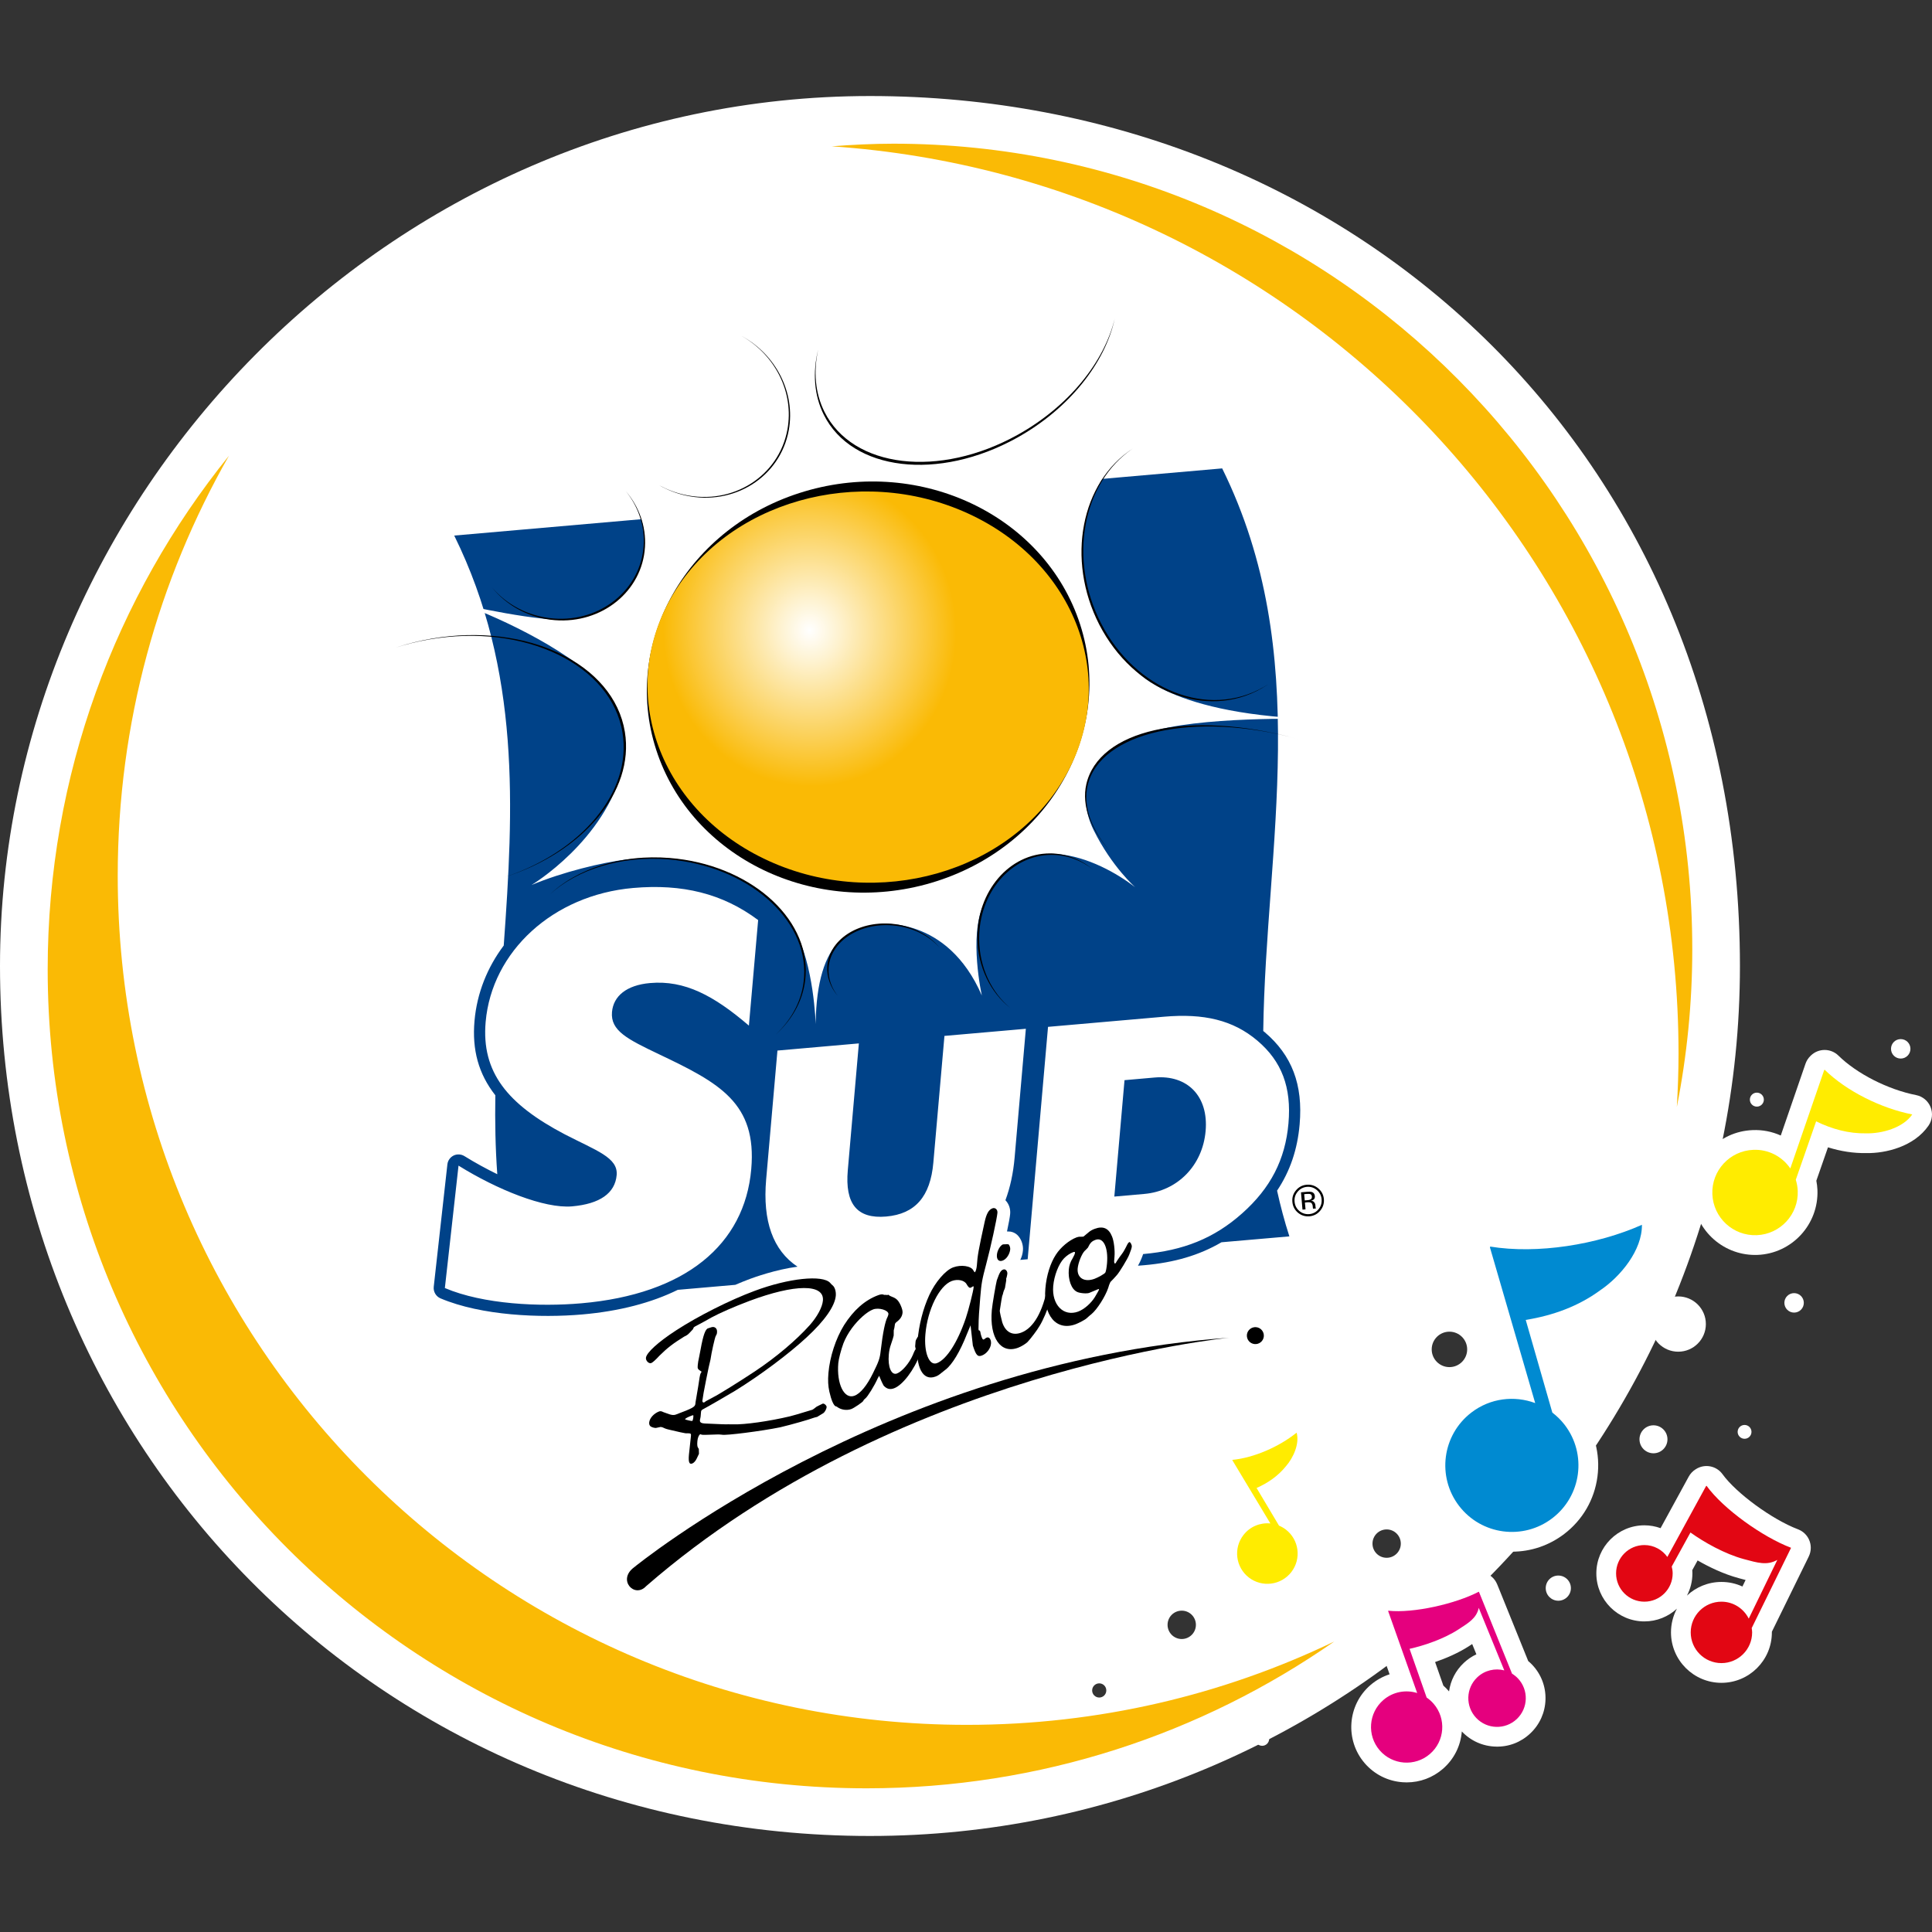 <?xml version="1.0" encoding="UTF-8"?>
<svg id="Layer_1" xmlns="http://www.w3.org/2000/svg" xmlns:xlink="http://www.w3.org/1999/xlink" version="1.1" viewBox="0 0 500 500">
  <rect x="0" y="0" width="500" height="500" fill="#333333" stroke="none"/>
  <!-- Generator: Adobe Illustrator 29.3.1, SVG Export Plug-In . SVG Version: 2.1.0 Build 151)  -->
  <defs>
    <style>
      .st0 {
        fill: #faba05;
      }

      .st1 {
        fill: url(#Nouveau_dégradé);
      }

      .st2 {
        fill: #004288;
      }

      .st3 {
        fill: #e5007e;
      }

      .st4 {
        fill: #e20613;
      }

      .st5 {
        fill: #fff;
      }

      .st6 {
        fill: #008ad1;
      }

      .st7 {
        fill: #ffec00;
      }
    </style>
    <radialGradient id="Nouveau_dégradé" data-name="Nouveau dégradé" cx="-3667.757" cy="-3532.718" fx="-3667.757" fy="-3532.718" r="117.541" gradientTransform="translate(1316.372 1467.641) rotate(4.59) scale(.323 .343) skewX(1.154)" gradientUnits="userSpaceOnUse">
      <stop offset="0" stop-color="#fff"/>
      <stop offset=".207" stop-color="#fef2cf"/>
      <stop offset=".674" stop-color="#fbd15a"/>
      <stop offset="1" stop-color="#faba05"/>
    </radialGradient>
  </defs>
  <path class="st5" d="M225.147,24.853C100.802,24.853,0,128.74,0,250c0,124.345,98.034,225.147,225.147,225.147,124.345,0,225.147-100.802,225.147-225.147,0-132.661-100.853-225.147-225.147-225.147ZM284.483,439.32c-1.011,0-1.837-.826-1.837-1.837s.826-1.833,1.837-1.833,1.828.817,1.828,1.833-.816,1.837-1.828,1.837ZM305.834,424.177c-2.024,0-3.67-1.647-3.67-3.675s1.646-3.665,3.67-3.665,3.665,1.641,3.665,3.665-1.643,3.675-3.665,3.675ZM358.864,403.155c-2.032,0-3.666-1.643-3.666-3.665,0-2.033,1.634-3.675,3.666-3.675s3.665,1.642,3.665,3.675c0,2.022-1.641,3.665-3.665,3.665ZM375.112,353.809c-2.533,0-4.589-2.055-4.589-4.588s2.056-4.584,4.589-4.584,4.593,2.051,4.593,4.584-2.061,4.588-4.593,4.588Z"/>
  <path class="st5" d="M116.694,160.239v-.011l-.05.022c-1.897-6.119-4.27-12.087-7.044-17.718l-4.105-8.312-1.636-3.327,3.693-.325,9.232-.809,36.127-3.159c-.071-.116-.143-.237-.212-.34l-.841-1.264.723-1.34,6-11.098s1.259-2.332,1.237-2.351l2.274,1.373,1.743,1.043c2.252,1.355,5.692,3.425,8.44,4.751l.431-.765,2.202,1.213c1.293.704,2.684,1.224,4.121,1.54,3.849.852,7.675.198,10.762-1.853,2.844-1.881,4.713-4.683,5.252-7.877,1.576-9.423-4.603-14.327-10.863-17.89l-2.409-1.366,1.57-2.279,6.63-9.616,1.096-1.589,1.824.638,25.573,8.914,2.122.743-.484,2.194c-.822,3.791-.227,10.341,1.21,13.227,2.044,4.09,5.961,6.03,8.89,6.93,8.152,2.538,18.941.745,28.867-4.774,11.007-6.117,17.63-12.476,23.297-30.212l.792-2.496,2.475.88,10.517,3.75,2.076.74-.451,2.174-.671,3.211c7.789-5.748,13.749-10.329,13.82-10.382l1.751-1.352,1.567,1.546,8.973,8.804,1.572,1.55-1.315,1.774c-.126.172-11.469,15.475-20.693,28.739l12.747-1.116,4.328-.377,1.726-.151.77,1.553,1.916,3.897c9.816,19.903,14.674,41.533,15.288,68.061l.014.728s.061,3.814.061,3.836c.074,14.206-.966,28.427-1.964,42.169-.806,11.077-1.496,21.081-1.748,30.982,7.259,7.536,10.3,16.926,9.274,28.686-.215,2.472-.599,4.878-1.157,7.199.998.462,1.949,1.049,2.823,1.79,2.706,2.249,4.295,5.301,4.601,8.802.143,1.63-.017,3.24-.468,4.786,0,0-.802,3.733-4.133,6.307-.919.778-1.93,1.394-3.014,1.885l.743,2.281.977,3.028-3.171.282-7.924.683-15.785,1.392c-6.396,3.362-13.526,5.36-21.783,6.087l-1.615.143-.088.007c-.049.041-.093.1-.143.153-.421,1.158-1.007,2.398-1.707,3.641,8.091-1.334,16.196-2.31,24.171-2.885l.099-.011c1.746-1.529,3.935-2.494,6.307-2.702,2.942-.26,5.812.653,8.088,2.548,2.256,1.91,3.643,4.572,3.899,7.515.258,2.959-.641,5.829-2.535,8.091-1.908,2.266-4.579,3.658-7.517,3.915-2.442.203-4.817-.388-6.852-1.66-1.127.11-84.778,8.945-145.977,62.181l-.005-.013c-3.102,2.89-7.223,3.954-11.213,2.782-4.215-1.226-7.442-4.828-8.24-9.166-.817-4.499.992-8.964,4.845-12l-.011-.011c.929-.765,6.714-5.441,16.632-11.93-.639-.273-1.256-.636-1.832-1.067-2.301-1.752-3.56-4.237-3.78-7.412-2.634-.067-5.384-1.14-7.303-2.935-2.139-2.089-3.22-5.039-2.956-8.078.237-2.765,1.587-5.4,3.646-7.44-.151-.093-.304-.181-.44-.299-2.791-2.112-4.346-5.565-4.055-8.983.074-.893.277-1.743.577-2.579-2.417.399-4.889.72-7.408.94-5.746.507-25.675,1.644-40.949-4.841-4.759-2.013-7.684-7.009-7.107-12.14,3.345-30.005,3.519-31.633,3.53-31.684.448-4.044,2.903-7.516,6.563-9.293,1.831-.888,3.804-1.277,5.775-1.162-.014-1.199-.011-2.426,0-3.685-4.336-6.66-6.11-14.118-5.348-22.78.673-7.644,3.349-15.135,7.723-21.746.329-4.578.692-9.937.968-15.444.899-17.688,1.114-38.548-4.077-59.192,0,0-.092-.331-.092-.34-.47-1.845-.981-3.679-1.498-5.42-.086-.267-.193-.619-.279-1.012"/>
  <path class="st5" d="M222.273,270.033l-2.865,32.816c-.765,8.729,2.408,12.641,9.936,11.988,7.529-.658,11.433-5.198,12.201-13.924l2.876-32.822,21.069-1.844-2.911,33.362c-1.692,19.342-13.355,30.079-34.694,31.948-21.351,1.876-31.29-7.077-29.607-26.318l2.922-33.355,21.073-1.85Z"/>
  <path class="st5" d="M271.23,265.749l30.016-2.626c10.272-.894,17.853.849,24.156,6.189,6.302,5.34,8.875,12.062,8.053,21.417-.82,9.363-4.631,16.744-11.966,23.269-7.336,6.541-15.343,9.646-25.615,10.548l-30.02,2.62,5.376-61.417ZM288.387,309.672l7.789-.686c8.505-.751,15.054-7.295,15.837-16.286.789-8.988-4.697-14.584-13.204-13.838l-7.787.684-2.636,30.126Z"/>
  <path class="st5" d="M118.667,301.664c9.981,6.2,22.208,11.16,29.387,10.542,7.168-.633,11.12-3.382,11.538-8.089.392-4.558-5.235-6.313-13.462-10.57-14.749-7.748-21.589-16.029-20.443-29.085,1.594-18.208,17.404-32.841,38.181-34.655,12.697-1.115,23.16,1.435,32.34,8.309l-2.392,27.311c-9.1-7.789-16.613-11.801-25.584-11.013-6.12.536-9.487,3.401-9.847,7.494-.425,4.848,3.988,7.028,12.241,10.969,15.518,7.387,25.299,12.56,23.798,29.692-1.704,19.58-17.067,32.374-43.968,34.724-10.759.941-25.314.297-35.323-3.948l3.535-31.68Z"/>
  <path class="st2" d="M326.925,266.819c.651-47.948,13.062-97.55-10.627-145.598-67.229,5.888-131.497,11.501-198.744,17.382,17.238,34.955,15.362,70.739,12.813,106.1-4.24,5.64-6.937,12.301-7.567,19.511-.651,7.466,1.022,13.687,5.393,19.245-.111,6.84.012,13.662.505,20.425-2.816-1.374-5.7-2.945-8.505-4.684-.846-.519-1.897-.583-2.794-.152-.893.446-1.509,1.305-1.616,2.291l-3.533,31.685c-.136,1.273.574,2.486,1.745,2.989,10.641,4.508,25.944,5.109,36.716,4.164,9.571-.839,17.873-3.006,24.697-6.368,4.968-.432,9.932-.868,14.886-1.295,1.311-.563,2.589-1.083,3.802-1.534,1.045-.391,6.668-2.425,12.296-3.162-6.338-4.229-9.057-11.776-8.113-22.579l2.922-33.355,21.073-1.85-2.865,32.816c-.765,8.729,2.408,12.641,9.936,11.988,7.529-.658,11.433-5.198,12.201-13.924l2.876-32.822,21.069-1.844-2.911,33.362c-.355,4.046-1.153,7.716-2.376,11.007.885.924,1.347,2.2,1.223,3.558-.057.737-.382,2.469-.816,4.521.326,0,.645.016.892.044.663.113,1.276.399,1.771.861,1,.947,1.587,2.541,1.463,3.984-.069.863-.311,1.716-.685,2.474l1.908-.165,5.268-60.144,30.016-2.626c10.272-.894,17.853.849,24.156,6.189,6.302,5.34,8.875,12.062,8.053,21.417-.82,9.363-4.631,16.744-11.966,23.269-7.336,6.541-15.343,9.646-25.615,10.548h-.03c-.129.388-.291.828-.509,1.342-.137.381-.45.99-.824,1.677l1.615-.132c7.795-.682,14.226-2.563,19.995-5.936,5.834-.507,11.688-1.014,17.57-1.526-1.269-3.929-2.313-7.88-3.184-11.831,3.376-5.056,5.274-10.669,5.84-17.15.899-10.289-1.982-17.88-9.073-23.893-.113-.097-.234-.178-.347-.277ZM193.815,265.426c-9.1-7.789-16.613-11.801-25.584-11.013-6.12.536-9.487,3.401-9.847,7.494-.425,4.848,3.988,7.028,12.241,10.969,15.518,7.387,25.299,12.56,23.798,29.692-1.704,19.58-17.067,32.374-43.968,34.724-10.759.941-25.314.297-35.323-3.948l3.535-31.68c9.981,6.2,22.208,11.16,29.387,10.542,7.168-.633,11.12-3.382,11.538-8.089.392-4.558-5.235-6.313-13.462-10.57-14.749-7.748-21.589-16.029-20.443-29.085,1.594-18.208,17.404-32.841,38.181-34.655,12.697-1.115,23.16,1.435,32.34,8.309l-2.392,27.311Z"/>
  <path class="st2" d="M312.014,292.7c.789-8.988-4.697-14.584-13.204-13.838l-7.787.684-2.636,30.126,7.789-.686c8.505-.751,15.054-7.295,15.837-16.286Z"/>
  <path class="st5" d="M339.333,186.061c-38.637-1.531-46.035-13.383-46.035-13.383-5.329-4.468-10.447-12.934-12.176-20.898-1.732-7.969-1.902-16.302,3.305-26.316,5.213-10.002,31.914-45.999,31.914-45.999,0,0-29.759,22.891-43.999,31.15-13.264,7.68-28.052,10.364-38.499,9.008-10.438-1.35-13.954-4.69-17.594-8.008-5.318-4.848-12.641-28.088-12.641-28.088.24,3.379,2.035,22.091-.088,29.915-1.487,5.486-6.249,9.743-6.249,9.743-6.208,6.15-16.206,5.598-16.206,5.598-8.439-.061-20.957-7.422-20.957-7.422,2.906,4.403,4.781,9.665,5.76,12.69.982,3.019,2.128,9.962-1.864,16.117-4.005,6.162-8.927,9.063-16.153,10.086-7.232,1.026-28.516-3.869-28.516-3.869,2.937.698,24.125,9.188,34.643,19.327,10.514,10.148,7.303,22.604,7.303,22.604-4.631,19.327-23.732,30.726-23.732,30.726,8.106-3.398,18.274-5.816,24.416-6.59,6.135-.781,16.149-1.015,26.24,3.351,10.09,4.372,14.343,9.618,17.374,14.872,5.068,8.766,5.521,24.361,5.521,24.361.115-11.104,2.508-17.879,6.049-21.312,0,0,3.981-4.039,10.446-4.551,0,0,17.463-2.35,26.507,18.464,0,0-3.424-15.274.445-23.558,3.081-6.596,6.453-9.083,6.453-9.083,0,0,4.635-4.599,12.574-3.978,7.927.619,15.636,5.049,20.25,8.629,0,0-6.055-5.277-10.762-14.771-4.712-9.497.083-16.32.083-16.32,0,0,3.391-5.869,13.79-8.85,12.584-4.438,42.4-3.646,42.4-3.646Z"/>
  <path d="M241.1,228.453c30.284-8.982,47.491-38.936,38.42-66.905-9.062-27.971-40.971-43.363-71.263-34.38-30.289,8.978-47.497,38.929-38.43,66.898,9.065,27.976,40.979,43.368,71.274,34.388Z"/>
  <path class="st1" d="M198.971,222.82c28.153,12.802,62.481,3.028,76.682-21.826,14.19-24.848,2.875-55.371-25.277-68.178-28.155-12.791-62.484-3.031-76.685,21.825-14.188,24.856-2.874,55.374,25.279,68.178Z"/>
  <path d="M327.009,177.812c-14.314,8.221-33.137.841-42.048-16.486-8.556-16.652-4.828-36.435,8.197-45.236-13.402,8.636-17.324,28.697-8.667,45.555,8.906,17.323,27.735,24.705,42.057,16.481.544-.313,1.077-.656,1.605-1.008-.376.244-.75.478-1.144.695Z"/>
  <path d="M263.388,112.518c-20.347,11.324-42.745,8.653-50.025-5.952-2.428-4.864-2.858-10.443-1.621-16.137-1.454,5.958-1.083,11.816,1.45,16.895,7.275,14.606,29.67,17.28,50.02,5.964,13.555-7.547,22.785-19.405,25.276-30.795-2.724,11.152-11.842,22.652-25.1,30.025Z"/>
  <path d="M161.717,189.424c-2.867-17.622-25.291-28.422-50.077-24.127-3.206.553-6.283,1.33-9.225,2.307,2.755-.88,5.626-1.598,8.606-2.112,24.783-4.288,47.211,6.511,50.081,24.133,2.5,15.345-10.648,30.8-30.454,37.367,20.149-6.448,33.596-22.068,31.069-37.567Z"/>
  <path d="M161.963,127.112c3.164,3.912,4.929,8.83,4.61,14.032-.693,11.436-11.155,19.916-23.36,18.919-6.448-.513-12.095-3.574-15.881-8.028,3.786,4.681,9.579,7.928,16.227,8.461,12.212.982,22.665-7.49,23.36-18.925.331-5.396-1.569-10.482-4.956-14.459Z"/>
  <path d="M253.402,243.074c-.097-12.088,8.315-21.863,18.787-21.835,3.93.004,7.587,1.386,10.631,3.739-3.135-2.579-6.957-4.11-11.077-4.117-10.482-.024-18.901,9.756-18.805,21.846.071,7.556,3.453,14.235,8.543,18.177-4.839-3.975-8.018-10.481-8.078-17.81Z"/>
  <path d="M173.336,222.047c-12.577-1.021-23.971,2.788-31.054,9.423,7.108-6.415,18.316-10.056,30.667-9.061,20.338,1.644,36.082,15.25,35.153,30.39-.343,5.775-3.071,10.951-7.441,15.035,4.595-4.14,7.477-9.451,7.837-15.402.924-15.14-14.812-28.748-35.162-30.386Z"/>
  <path d="M192.004,86.994c8.543,4.847,13.574,14.511,11.771,24.213-2.227,12.059-14.166,19.597-26.656,16.833-2.316-.514-4.486-1.347-6.472-2.43,2.073,1.184,4.355,2.084,6.804,2.62,12.494,2.765,24.436-4.779,26.671-16.83,1.818-9.832-3.372-19.626-12.117-24.406Z"/>
  <path d="M214.443,250.53c.413-6.803,7.817-11.741,16.533-11.037,5.109.41,9.536,2.668,12.238,5.84-2.672-3.387-7.25-5.837-12.582-6.273-8.724-.7-16.123,4.242-16.538,11.042-.174,2.818.885,5.511,2.795,7.743-1.694-2.134-2.609-4.669-2.447-7.314Z"/>
  <path d="M336.066,191.279c-29.095-7.913-51.737-2.156-54.922,11.655-1.29,5.612,1.155,11.785,6.338,17.618-4.957-5.723-7.276-11.758-6.006-17.252,3.176-13.808,27.441-19.404,54.59-12.021Z"/>
  <path d="M180.89,376.253q0,.05-.594,1.243c-.252.567-.736,1.113-1.153,1.263-.772.29-1.014-.399-.849-2.258.008-.105.189-1.665.501-4.663l.033-.369c.035-.429-.099-.539-.801-.533-.393-.011-.204.025-.641-.011-.589-.084-1.702-.344-3.407-.743-1.458-.324-1.7-.396-2.42-.748-.14-.044-.325-.126-.578-.141l-1.212.252c-.297.053-1.172-.182-1.445-.438-.231-.233-.352-.536-.313-.964.097-1.116,1.197-2.348,2.574-2.867q.457-.173,1.073.172.247.059,1.54.55,1.017.347,1.68.102c4.449-1.672,5.021-1.988,5.093-2.844l.035-.365.69-4.069c.259-1.848.473-3.159.641-3.43.171-.209.234-.399.234-.399-1.028-.692-1.078-.729-.99-1.736.039-.479.157-1.245.402-2.311l.343-1.777c.66-3.645,1.242-5.251,1.95-5.411q.508-.143.866-.28c.816-.251,1.51.316,1.427,1.269-.027.419-.036.482-.33.999-.234.405-1.111,4.273-1.367,6.126-.071.23-.225.907-.464,1.98-.245,1.061-1.131,5.621-1.315,6.61q-.317,1.971-.318,2.03c-.032.369.2.539.452.454.105-.047.259-.157.484-.34l1.291-.689.624-.343c1.083-.497,6.943-4.141,10.783-6.698,5.459-3.627,10.69-8.067,14.144-11.924,1.977-2.23,3.272-4.672,3.418-6.375.376-4.358-7.213-4.305-19.025.102-3.995,1.504-7.701,3.135-9.838,4.293-.986.58-2.183,1.228-3.486,1.918-.509.251-1.029.542-1.094.67l-.187.436-.436.472c-.875.935-.927,1.008-1.857,1.454-2.774,1.707-4.361,2.923-6.362,4.907-.992,1.088-1.79,1.799-2.147,1.933-.614.223-1.439-.602-1.373-1.344.113-1.329,3.173-4.117,7.845-7.144,5.556-3.622,13.841-7.811,20.247-10.186,8.85-3.316,17.653-4.223,19.596-2.074q.357.435.638.643c.55.449.905,1.556.809,2.678-.234,2.659-2.823,6.409-7.512,10.738-4.517,4.206-12.035,9.847-18.57,13.871-1.52.933-7.622,4.446-8.13,4.685-.468.229-.63.396-.66.709l-.097,1.122c-.003.061-.025.319-.099.608-.068.243-.085.387-.096.554-.036.477.382.729,1.221.771,3.896.19,5.92.261,6.084.206l.877.017.451-.005c2.862.112,9.285-.789,14.644-2.068q.506-.083,5.792-1.695c.209-.077.581-.375,1.106-.788.114-.081.682-.348,1.606-.802.41-.088,1.044.493,1.012.919-.049.528-.509,1.32-.88,1.555-.465.279-.985.579-1.568.953q-.649.143-1.112.308c-.567.26-5.448,1.674-8.428,2.38-4.891,1.004-14.254,2.186-15.081,1.928-.438-.044-.878-.088-1.379-.058-2.191.097-3.723.11-3.865.058-.194-.076-.341-.135-.391-.115-.36.134-.673.924-.748,1.776-.091,1.117-.033,1.504.372,2.016l.038,1.278ZM179.433,366.709l.013-.22c.019-.202-.018-.235-.231-.209-1.168.435-1.898.809-1.916,1.029-.009.1,1.694.494,1.842.431.106-.039.178-.267.259-.71l.033-.322Z"/>
  <path d="M229.163,335.107q.295.04.542.051c.055-.076.102-.083.102-.083.055-.033.148.044.291.146.181.129.275.201.753.382,1.109.41,1.611.894,2.2,2.118.372.832.564,1.488.531,1.963-.086.966-.55,1.702-1.606,2.494-.267.214-.38.404-.401.736-.053.466-.147.971-.275,1.38l-.014,1.337c-.022.22-.291,1.089-.695,2.268-.325.896-.501,1.79-.572,2.696-.281,3.237.682,5.401,2.103,4.868,1.339-.495,3.214-2.687,4.135-4.835.124-.36.308-.748.489-1.116.165-.217.231-.388.231-.388l-.138-.674.036-.429.072-.841c.046-.537.838-1.708,1.3-1.884.361-.143.939.07,1.065.275.039.128.05.648,0,1.184-.049.582-.399,1.741-1.153,3.618-1.597,4.213-4.555,8.088-6.755,8.907-1.076.405-1.903.198-2.717-.68-.093-.128-.515-.942-1.163-2.553l-.363.651c-.849,1.914-2.633,4.795-3.213,5.219l-.377.346-.176.317c-.176.328-2.389,1.826-3.058,2.073-1.168.44-2.64.206-3.575-.469l-.23-.165-.242-.066c-.528-.163-1.155-1.576-1.658-3.82-.317-1.468-.399-2.827-.237-4.795.363-4.196,1.911-8.947,4.032-12.37,2.469-3.902,5.416-6.503,8.848-7.774.668-.247,1.161-.291,1.49-.097l.192.025.206-.018ZM220.497,343.693c-.946,1.284-1.711,2.648-2.222,3.971-.64,1.73-1.232,4.073-1.322,5.078-.467,5.429,1.514,9.467,4.176,8.475,1.54-.567,3.25-2.654,4.812-5.865,1.496-3.019,1.765-3.794,1.977-5.726.55-4.681,1.155-7.692,1.804-8.858.123-.302.193-.533.203-.698.039-.988-2.483-1.747-3.959-1.194-1.581.589-3.781,2.546-5.469,4.817Z"/>
  <path d="M253.231,343.929q.005.504.363.429l.149.504c-.014.165.297,1.235.418,1.434.132.319.272.425.473.349.049-.024.156-.118.318-.229.157-.103.26-.2.418-.252.666-.244,1.188.531,1.1,1.595-.113,1.276-1.163,2.598-2.342,3.042-1.12.414-1.532-.041-2.354-2.572-.031-.255-.225-1.982-.594-5.241-.185.48-.499,1.227-.939,2.258-1.772,4.521-3.796,7.901-5.543,9.224q-.524.401-1.008.788c-.647.546-1.012.79-1.576.993-3.329,1.249-5.235-2.46-4.671-9.117.369-4.249,1.413-8.4,3.064-11.996,1.519-3.299,4.156-6.399,6.164-7.141,2.046-.759,4.638-.393,5.23.775.181.289.31.509.354.484.256-.097.484-.955.559-1.804.156-2.48.44-4.028,1.993-11.141.476-2.194,1.059-3.234,2.034-3.599.719-.264,1.364.32,1.292,1.168-.123,1.493-1.761,8.991-2.853,13.057-1.172,4.403-1.278,5.115-1.59,8.787-.281,3.241-.442,5.672-.44,7.364l-.018.839ZM251.587,333.054c-.208.132-.318.168-.415.216q-.413.157-1.009-.911c-.558-1.034-2.307-1.405-3.847-.836-3.219,1.205-6.28,7.393-6.824,13.775-.409,4.733.978,8.235,2.972,7.485,2.502-.93,5.367-5.402,7.487-11.646.66-1.895,2.011-7.241,2.024-8.022.017-.212-.027-.24-.128-.207-.099.031-.152.057-.259.145Z"/>
  <path d="M260.402,331.412c-.042.37-.224,1.42-.308,1.869q-.077.283-.313.786-.066.128-.143.462c-.019.165-.088.447-.278.919-.068.238-.281,1.507-.624,3.788-.016.212.409,2.166.641,2.956.819,2.574,2.667,3.533,4.925,2.689,3.17-1.176,5.617-5.438,6.822-11.966.011-.159.127-.352.173-.385.465-.162.511.436.194,4.108,0,0-.012.211-.079.442l-.025.264-.039.482c-.118.808-1.369,3.803-2.235,5.207-.696,1.24-2.425,3.481-3.187,4.279-.539.509-1.584,1.158-2.453,1.484-4.462,1.666-7.418-2.518-6.793-9.715.12-1.487,1.088-6.995,1.298-7.739.717-2.027,1.012-2.552,1.677-2.794.561-.209,1.108.421,1.045,1.096-.023.273-.103.559-.176.897-.064.176-.13.354-.132.404,0,.061-.009.106.027.202l-.017.264ZM261.001,322.024c.282.253.479.85.443,1.278-.116,1.273-.968,2.574-1.941,2.931-.965.369-1.612-.22-1.504-1.498.09-1.109.853-2.42,1.567-2.692.844-.057,1.342-.046,1.435-.019Z"/>
  <path d="M288.348,326.228c-.049.477.072.839.278.767.044-.023.275-.302.454-.686.401-.614.843-1.243,1.294-1.824.22-.297.393-.559.569-.88.297-.525.531-.97.773-1.474.185-.371.394-.607.555-.677.253-.088.68.729.638,1.152-.027.374-.233,1.021-.673,2.112-.383,1.021-2.577,4.615-3.176,5.253-.601.686-1.193,1.328-1.688,1.812-.232.458-.429.984-.579,1.562-.732,2.166-2.852,5.543-4.337,6.763-.057.018-.484.382-1.287,1.103-.324.332-2.039,1.22-2.755,1.484-5.021,1.878-8.484-2.241-7.871-9.247.277-3.354,1.294-6.571,2.724-8.748,1.205-1.889,3.44-3.754,5.335-4.465.361-.127.66-.19,1.009-.169.396,0,.745-.015.795-.046.047-.017.588-.473,1.334-1.11.423-.372.949-.66,1.57-.891,2.144-.803,3.627-.171,4.479,1.974.495,1.154.778,3.624.64,5.218l-.079,1.017ZM281.004,323.461l-.275.255c-.755.744-1.695,3.051-1.831,4.587-.198,2.461,1.775,3.619,4.386,2.643,1.023-.388,2.536-1.259,2.766-1.592.165-.275.348-1.274.448-2.395.349-4.144-.946-6.852-2.998-6.08-.973.369-1.349.758-1.954,2.016l-.542.566ZM281.878,334.608c-.616.235-2.53.077-3.189-.3-1.427-.697-2.301-3.15-2.084-5.76.085-1.008.416-2.005.988-2.893.354-.643.599-1.151.618-1.468.025-.204-.178-.24-.484-.127-.816.313-1.661.876-2.362,1.6-1.361,1.392-2.562,4.466-2.794,7.18-.413,4.83,2.678,8.001,6.47,6.593,1.587-.598,3.358-2.186,4.339-3.795q1.043-1.772,1.048-1.874c.005-.109-.083-.173-.185-.143l-2.364.986Z"/>
  <path d="M164.027,405.674s64.734-53.02,154.129-59.48c0,0-86.608,8.35-150.948,64.314-2.989,3.204-7.466-1.6-3.182-4.834Z"/>
  <path d="M325.079,347.845c1.207-.101,2.105-1.171,1.996-2.376-.107-1.215-1.177-2.103-2.376-2-1.212.108-2.112,1.173-2.003,2.376.108,1.217,1.172,2.101,2.382,2Z"/>
  <path d="M340.79,307.974c.743.634,1.155,1.426,1.241,2.394.088.983-.181,1.842-.803,2.596-.619.737-1.424,1.166-2.391,1.248-.973.079-1.829-.203-2.574-.811-.74-.635-1.147-1.441-1.23-2.417-.088-.971.185-1.829.798-2.57.63-.748,1.427-1.166,2.39-1.257.963-.08,1.826.193,2.57.817ZM341.168,307.553c-.867-.729-1.862-1.041-2.995-.942-1.124.09-2.048.58-2.772,1.445-.726.861-1.039,1.855-.934,2.979.093,1.132.577,2.065,1.427,2.799.863.718,1.861,1.034,2.992.946,1.133-.114,2.057-.586,2.777-1.448.729-.873,1.051-1.885.952-3.012-.103-1.124-.592-2.044-1.446-2.766ZM339.113,310.434c-.162.093-.404.146-.739.169l-.71.065-.141-1.616.675-.066c.434-.033.753-.014.962.081.211.088.327.304.352.631.03.34-.102.59-.399.736ZM337.082,313.049l.788-.063-.159-1.77.625-.063c.42-.025.715,0,.888.077.3.14.465.475.515.986l.024.358.037.144c0,.018.011.033.016.042.005.017.011.044.011.049l.742-.063-.03-.05c-.03-.041-.047-.118-.067-.234-.018-.121-.029-.232-.035-.327l-.03-.33c-.023-.233-.118-.455-.305-.678-.179-.225-.445-.341-.817-.378.281-.062.49-.147.639-.268.274-.204.396-.515.361-.919-.048-.558-.312-.927-.795-1.074-.267-.074-.679-.099-1.232-.049l-1.564.132.391,4.478Z"/>
  <path class="st0" d="M434.402,272.653c0,4.644-.167,9.232-.435,13.815,2.604-13.193,3.993-26.833,3.993-40.811,0-115.134-92.556-208.47-206.733-208.47-5.382,0-10.699.277-15.972.68,122.417,8.363,219.147,110.245,219.147,234.786Z"/>
  <path class="st0" d="M30.468,226.625c0-39.55,10.502-76.623,28.785-108.682C29.927,154.302,12.34,200.52,12.34,250.868c0,117.055,94.889,211.946,211.939,211.946,44.996,0,86.691-14.065,121.009-37.981-28.766,13.811-60.999,21.558-95.047,21.558-121.373,0-219.774-98.399-219.774-219.766Z"/>
  <path class="st5" d="M454.206,324.779c-8.631,0-15.816-6.841-16.156-15.531-.167-4.317,1.355-8.438,4.286-11.605,2.933-3.17,6.926-5.007,11.243-5.172,2.554-.11,5.037.387,7.282,1.402l6.404-18.59c.264-.765.706-1.457,1.289-2.018l.114-.11c1.992-1.916,5.149-1.9,7.121.04,4.763,4.683,12.835,8.786,20.086,10.21,1.687.332,3.094,1.49,3.744,3.081.65,1.592.456,3.403-.517,4.821-3.702,5.396-11.007,7.217-16.177,7.111-3.233.049-6.538-.456-9.845-1.494l-3.012,8.646c.152.786.247,1.579.284,2.375.35,8.944-6.609,16.474-15.511,16.823-.213.008-.426.012-.637.012ZM454.239,302.673c-.083,0-.166.002-.25.005-1.607.062-3.075.736-4.153,1.902-1.078,1.165-1.638,2.682-1.577,4.27.128,3.275,2.921,5.864,6.187,5.709,3.272-.128,5.831-2.901,5.703-6.18-.023-.502-.115-1.021-.278-1.549-.088-.283-.15-.573-.187-.864-.209-.213-.401-.447-.573-.699-1.115-1.637-2.922-2.594-4.87-2.594ZM474.211,286.488c1.571.633,3.104,1.089,4.617,1.372-1.46-.797-2.871-1.651-4.21-2.552l-.407,1.181Z"/>
  <path class="st7" d="M472.209,276.837l-.114.11-8.765,25.443c-2.069-3.035-5.61-4.98-9.555-4.815-6.106.233-10.857,5.372-10.62,11.473.238,6.106,5.383,10.852,11.489,10.615,6.096-.238,10.847-5.383,10.608-11.484-.046-.993-.22-1.945-.503-2.86l5.264-15.112c4.164,2.027,8.457,3.181,12.924,3.102,4.119.092,9.575-1.423,11.955-4.892-8.019-1.575-17.026-6.018-22.683-11.58"/>
  <path class="st5" d="M445.507,435.516c-7.2,0-13.058-5.857-13.058-13.057,0-2.215.555-4.303,1.532-6.131-2.216,2.044-5.175,3.293-8.42,3.293-6.854,0-12.43-5.577-12.43-12.431s5.576-12.439,12.43-12.439c1.446,0,2.863.255,4.194.737l7.288-13.342c.418-.765,1.026-1.411,1.765-1.876l.123-.077c2.28-1.433,5.28-.849,6.857,1.331,3.571,4.937,12.857,11.724,19.484,14.241.1.038.198.078.294.122,1.139.497,2.066,1.397,2.594,2.542.64,1.388.625,2.989-.041,4.364l-.476.984-9.085,18.521c.001.053.002.106.002.161,0,7.2-5.856,13.057-13.054,13.057ZM445.507,419.621c-1.567,0-2.842,1.273-2.842,2.838s1.274,2.842,2.842,2.842,2.838-1.275,2.838-2.842c-.007-.043-.027-.156-.044-.268l-.015-.106c-.024-.162-.04-.325-.048-.487-.08-.128-.155-.262-.224-.399-.384-.762-1.244-1.576-2.506-1.576ZM437.96,406.349c.021.268.033.549.033.841,0,2.073-.51,4.029-1.411,5.749,2.336-2.191,5.477-3.534,8.926-3.534,1.916,0,3.76.415,5.43,1.183l.822-1.689c-.431-.11-.856-.225-1.274-.338l-.487-.131c-3.96-1.065-7.758-2.926-10.657-4.589l-1.38,2.508ZM425.562,404.966c-1.221,0-2.214.998-2.214,2.224s.993,2.215,2.214,2.215,2.215-.994,2.215-2.215c0-.114-.031-.295-.094-.553-.033-.136-.061-.273-.083-.41-.088-.104-.171-.212-.251-.324-.419-.587-1.087-.938-1.787-.938ZM442.355,393.733c.936.598,1.959,1.207,3.031,1.79-.941-.766-1.854-1.554-2.723-2.353l-.308.563Z"/>
  <path class="st4" d="M463.449,400.554s.011-.009.011-.014c-7.209-2.737-17.42-9.955-21.809-16.022l-.123.077-10.02,18.343c-1.322-1.854-3.492-3.079-5.945-3.079-4.045,0-7.322,3.285-7.322,7.332s3.277,7.323,7.322,7.323,7.323-3.282,7.323-7.323c0-.623-.101-1.199-.242-1.772l4.846-8.81c3.565,2.55,8.879,5.556,13.831,6.888,3.515.942,5.972,1.717,8.65.201l-7.396,15.2c-1.308-2.596-3.963-4.384-7.067-4.384-4.384,0-7.95,3.55-7.95,7.945s3.565,7.95,7.95,7.95,7.946-3.561,7.946-7.95c0-.38-.06-.746-.114-1.117l4.151-8.457,5.556-11.333.476-.984s-.037-.01-.074-.014"/>
  <path class="st5" d="M364.054,461.28c-.359,0-.72-.013-1.082-.04-3.817-.282-7.296-2.034-9.794-4.932-5.154-5.985-4.485-15.049,1.491-20.209,1.48-1.278,3.167-2.215,4.957-2.794l-5.179-14.614c-.296-.834-.37-1.731-.214-2.602l.023-.128c.469-2.636,2.89-4.455,5.56-4.185,5.266.549,15.043-1.527,20.515-4.358.264-.136.535-.248.813-.336.895-.294,1.867-.336,2.807-.106,1.582.389,2.883,1.508,3.504,3.014l.366.888,7.683,19.004c.359.3.7.619,1.021.955.004.004.008.009.012.012,2.307,2.435,3.527,5.621,3.437,8.972-.091,3.351-1.482,6.466-3.918,8.77-2.428,2.302-5.598,3.534-8.961,3.43-3.349-.091-6.462-1.48-8.766-3.911-.003-.004-.007-.007-.01-.011-.303,3.784-2.052,7.229-4.933,9.707-2.619,2.259-5.9,3.475-9.331,3.475ZM364.007,442.841c-.968,0-1.91.341-2.662.991-1.716,1.482-1.908,4.087-.427,5.806.715.83,1.714,1.332,2.81,1.413,1.1.082,2.159-.268,2.991-.986.836-.72,1.338-1.715,1.419-2.809.081-1.096-.271-2.161-.992-2.997-.223-.26-.5-.503-.815-.719-.163-.112-.319-.231-.467-.36-.206-.037-.41-.087-.613-.15-.41-.128-.829-.19-1.243-.19ZM387.428,437.159c-.591,0-1.161.222-1.6.636-.607.574-.714,1.262-.724,1.622-.01.36.06,1.055.636,1.662.58.612,1.27.72,1.629.729.359-.003,1.053-.06,1.661-.636.613-.579.72-1.269.73-1.629.01-.359-.06-1.051-.633-1.66-.134-.139-.296-.267-.481-.381-.099-.061-.197-.125-.292-.193-.109-.02-.217-.045-.325-.073-.2-.051-.402-.077-.601-.077ZM373.541,436.232c.48.424.927.876,1.341,1.355.043.049.084.099.127.15.389-2.813,1.711-5.389,3.803-7.366.985-.931,2.091-1.681,3.275-2.24l-1.085-2.654c-.133.087-.265.172-.396.258l-.353.229c-2.87,1.871-6.119,3.233-8.85,4.172l2.138,6.097Z"/>
  <path class="st3" d="M392.829,434.362c-.458-.48-.97-.883-1.515-1.217l-4.036-9.983-4.179-10.338-.366-.888s-.027.023-.055.041v-.023c-6.051,3.131-16.816,5.589-23.393,4.902l-.023.128,7.502,21.168c-2.939-.912-6.257-.344-8.755,1.812-3.854,3.328-4.284,9.15-.961,13.008,3.322,3.854,9.149,4.288,13.007.961,3.863-3.322,4.288-9.144.962-13.007-.541-.626-1.154-1.158-1.804-1.602l-4.421-12.604c3.771-.843,8.88-2.564,12.678-5.04,2.691-1.748,4.65-2.911,5.226-5.56l6.609,16.17c-2.398-.619-5.053-.034-6.985,1.793-2.984,2.819-3.111,7.533-.283,10.513,2.823,2.98,7.529,3.108,10.508.284,2.984-2.823,3.113-7.533.284-10.518"/>
  <path class="st5" d="M391.314,401.573c-.987,0-1.979-.065-2.974-.197-5.916-.781-11.172-3.821-14.799-8.559-7.484-9.776-5.621-23.825,4.152-31.316,3.676-2.821,8.029-4.376,12.496-4.58l-9.491-32.646c-.243-.835-.268-1.718-.074-2.566l.055-.238c.601-2.628,3.139-4.33,5.802-3.902,10.927,1.783,25.205-.28,36.37-5.257,1.571-.7,3.387-.564,4.834.363,1.447.926,2.332,2.519,2.354,4.237.107,8.491-6.435,16.755-12.993,21.21-4.602,3.352-9.795,5.774-15.761,7.336l4.937,17.199c1.025.919,1.956,1.922,2.778,2.994,3.63,4.735,5.199,10.6,4.416,16.514-.783,5.914-3.825,11.171-8.565,14.799-3.937,3.016-8.656,4.608-13.535,4.608ZM391.223,367.12c-2.612,0-5.176.847-7.313,2.486-5.307,4.068-6.319,11.694-2.258,17,1.967,2.569,4.818,4.218,8.027,4.642,3.211.423,6.39-.426,8.959-2.394,2.574-1.97,4.224-4.822,4.649-8.03.425-3.207-.427-6.389-2.397-8.959-.628-.82-1.385-1.571-2.249-2.231-.509-.39-.937-.869-1.266-1.411-.629-.011-1.248-.097-1.85-.321-1.406-.525-2.862-.782-4.302-.782ZM392.526,328.367l2.34,8.046c6.425-1.15,11.74-3.31,16.224-6.593.053-.039.107-.077.161-.113,1.604-1.081,3.241-2.538,4.65-4.172-7.697,2.059-15.877,3.06-23.374,2.831Z"/>
  <path class="st6" d="M385.657,322.61l-.055.238,11.707,40.268c-5.378-2.005-11.63-1.305-16.509,2.438-7.561,5.796-8.989,16.6-3.204,24.157,5.785,7.556,16.6,8.98,24.148,3.198,7.561-5.789,8.99-16.599,3.199-24.151-.943-1.231-2.027-2.284-3.199-3.181l-6.884-23.982c7.131-1.163,13.63-3.542,19.246-7.653,5.327-3.592,10.907-10.417,10.824-16.966-11.62,5.181-27.076,7.625-39.273,5.634"/>
  <path class="st7" d="M318.949,377.811v.115l9.823,16.343c-2.591-.261-5.259.773-6.966,2.992-2.655,3.424-2.028,8.339,1.39,10.994,3.424,2.646,8.345,2.019,10.995-1.401,2.646-3.424,2.018-8.343-1.401-10.993-.559-.43-1.153-.765-1.784-1.03l-5.804-9.739c3.003-1.341,5.584-3.144,7.57-5.602,1.931-2.197,3.592-5.848,2.792-8.718-4.512,3.634-11.02,6.499-16.614,7.039"/>
  <path class="st5" d="M434.322,349.819c3.955,0,7.154-3.208,7.154-7.153s-3.199-7.154-7.154-7.154-7.148,3.204-7.148,7.154,3.199,7.153,7.148,7.153"/>
  <path class="st5" d="M427.919,376.109c2.001,0,3.62-1.625,3.62-3.62s-1.619-3.621-3.62-3.621-3.621,1.621-3.621,3.621,1.625,3.62,3.621,3.62"/>
  <path class="st5" d="M326.647,451.814c.998,0,1.812-.81,1.812-1.807s-.815-1.808-1.812-1.808-1.808.809-1.808,1.808.811,1.807,1.808,1.807"/>
  <path class="st5" d="M454.67,286.394c.999,0,1.813-.81,1.813-1.808s-.815-1.812-1.813-1.812-1.807.81-1.807,1.812.81,1.808,1.807,1.808"/>
  <path class="st5" d="M451.494,372.355c.989,0,1.79-.801,1.79-1.785,0-.992-.801-1.794-1.79-1.794s-1.794.802-1.794,1.794c0,.984.806,1.785,1.794,1.785"/>
  <path class="st5" d="M403.287,414.266c1.799,0,3.259-1.461,3.259-3.259s-1.46-3.255-3.259-3.255-3.254,1.455-3.254,3.255,1.455,3.259,3.254,3.259"/>
  <path class="st5" d="M491.903,273.953c1.396,0,2.517-1.125,2.517-2.517s-1.121-2.517-2.517-2.517-2.512,1.126-2.512,2.517,1.12,2.517,2.512,2.517"/>
  <path class="st5" d="M464.309,339.7c1.392,0,2.518-1.131,2.518-2.522s-1.126-2.518-2.518-2.518-2.516,1.132-2.516,2.518,1.125,2.522,2.516,2.522"/>
</svg>